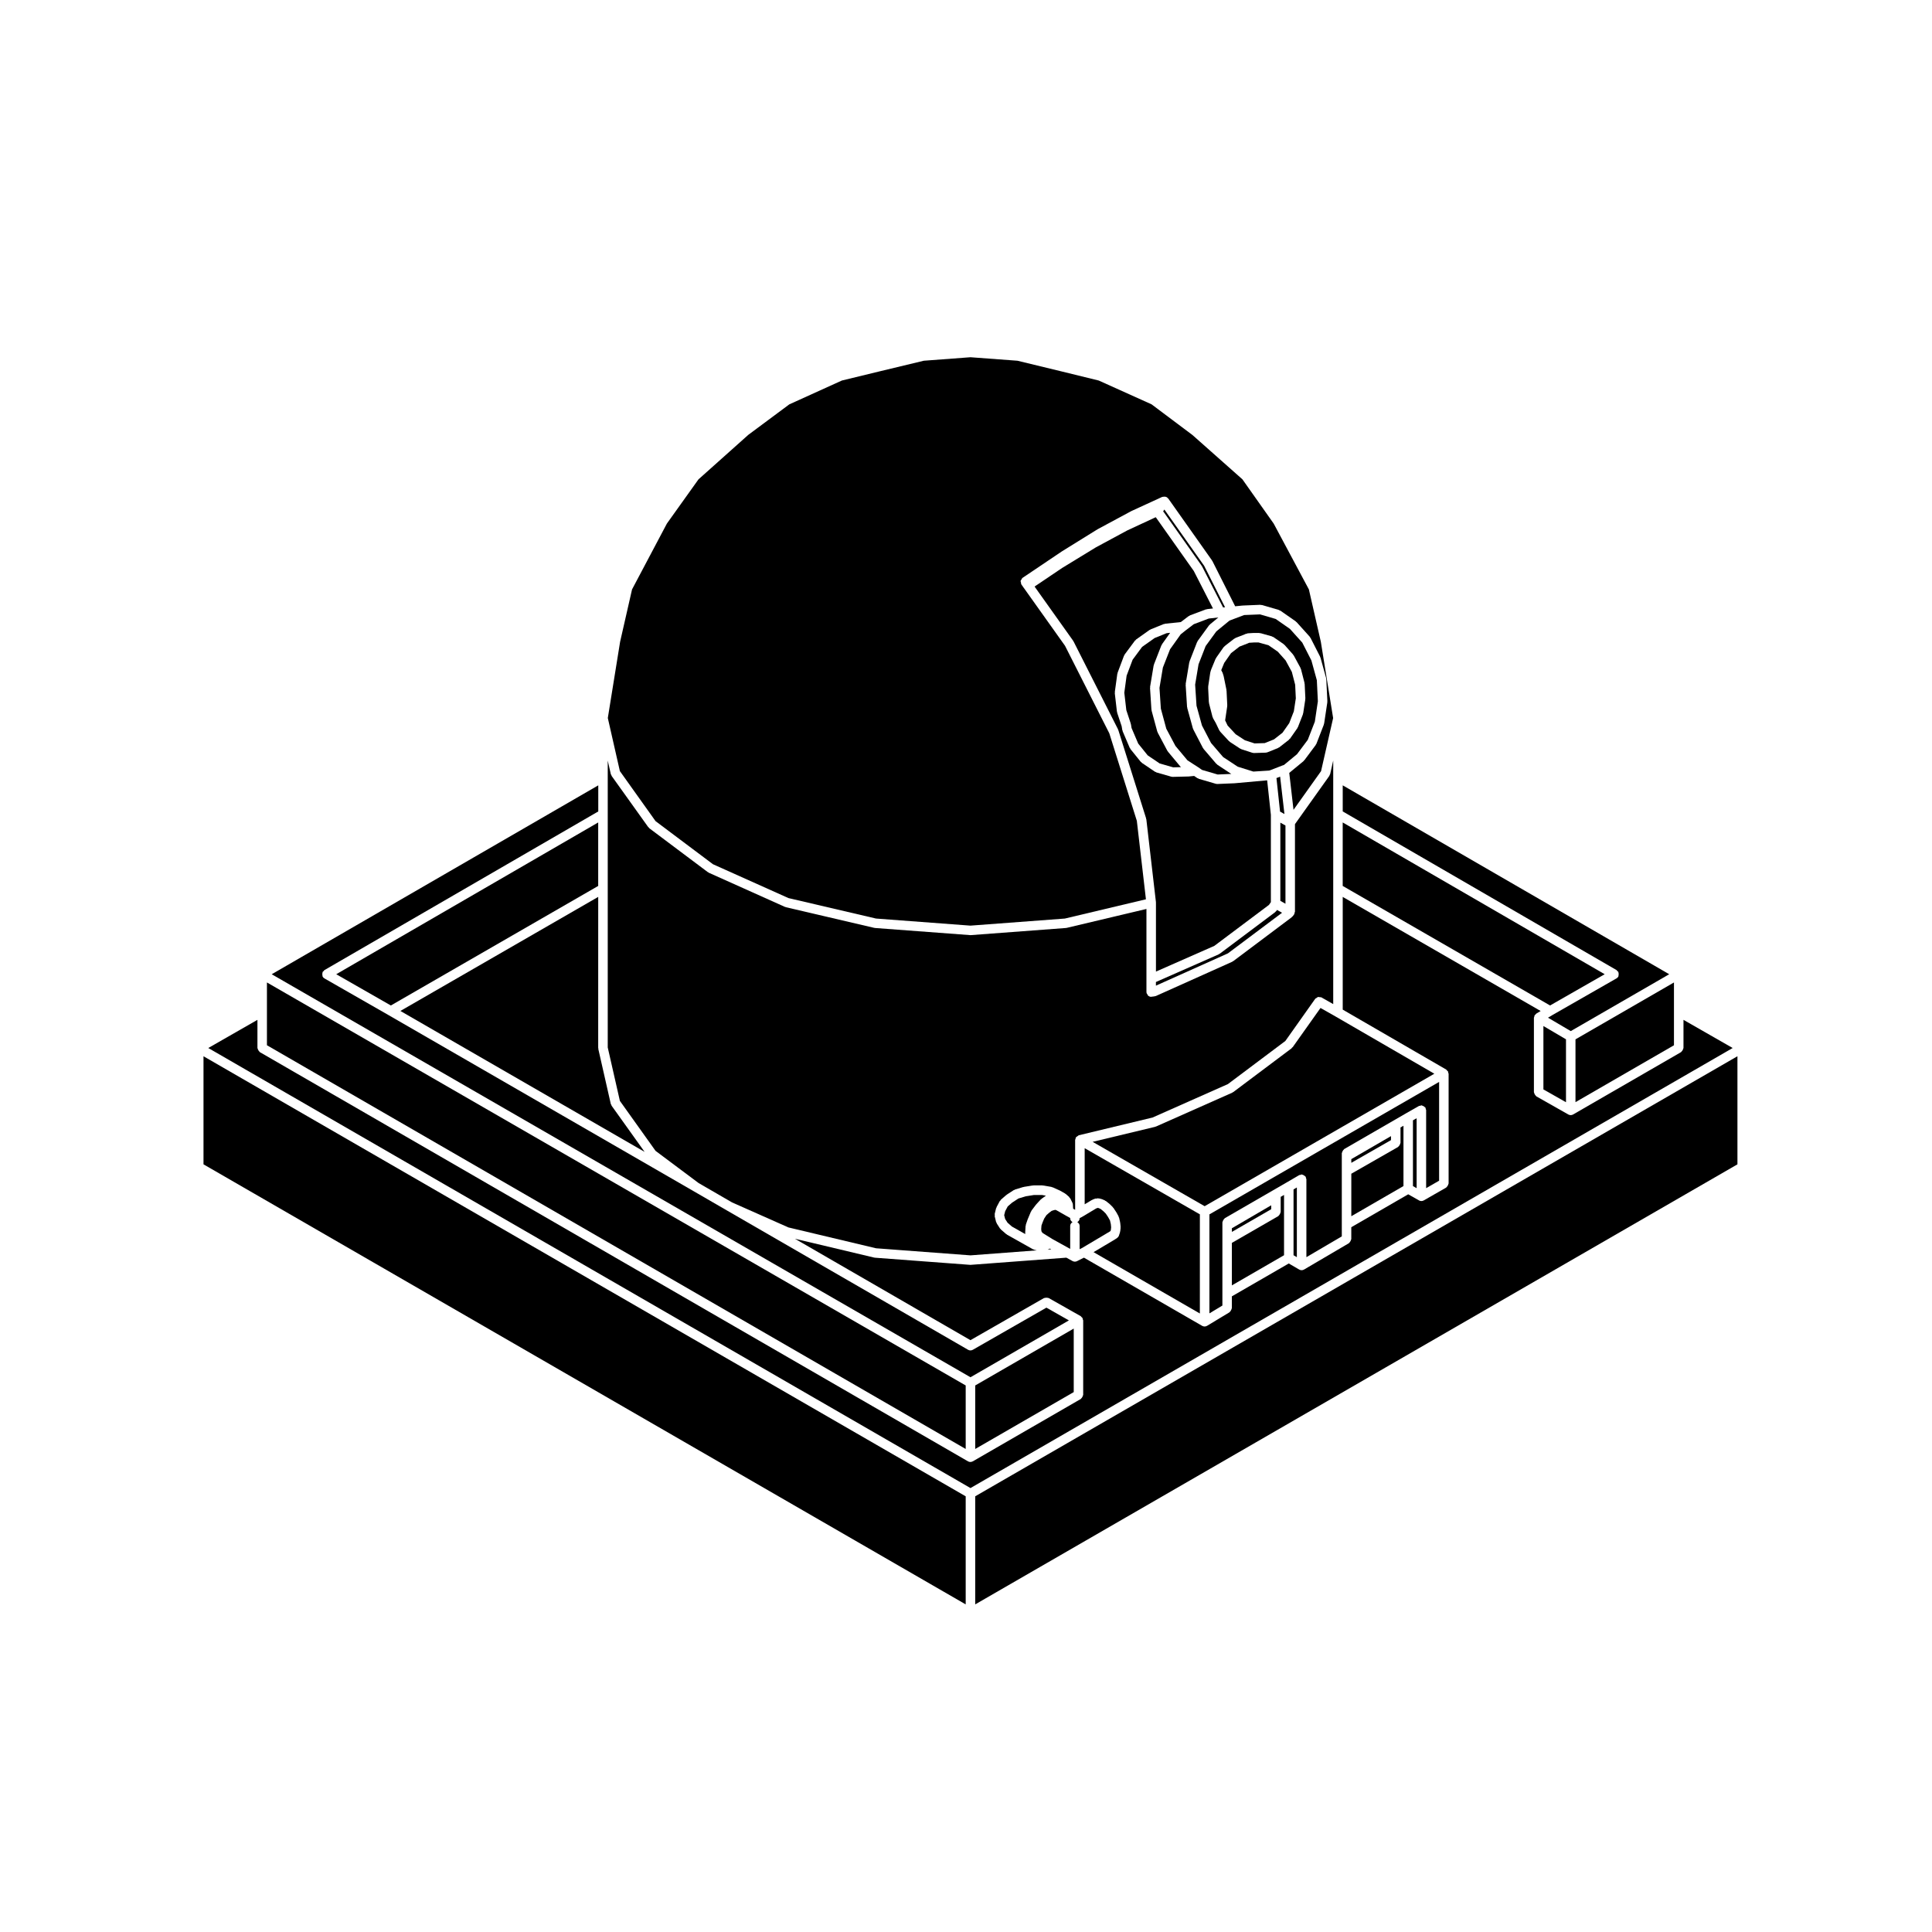 <?xml version="1.0" encoding="UTF-8"?>
<!-- Uploaded to: ICON Repo, www.svgrepo.com, Generator: ICON Repo Mixer Tools -->
<svg fill="#000000" width="800px" height="800px" version="1.1" viewBox="144 144 512 512" xmlns="http://www.w3.org/2000/svg">
 <g>
  <path d="m422.96 472.4 4.43 2.449 0.051 0.023s0.004 0.004 0.012 0.004l0.16 0.09v-6.098c0-0.441 0.273-0.766 0.613-0.988-0.344-0.227-0.613-0.551-0.613-0.992v-0.105l-1.055-0.586c-0.004 0-0.004-0.004-0.004-0.004-0.004-0.004-0.012-0.004-0.012-0.004l-2.57-1.461-0.297-0.109-0.453 0.102-0.555 0.188-0.676 0.523-0.672 0.59-0.598 0.91-0.406 0.973-0.312 0.863-0.074 0.945 0.059 0.562 0.16 0.289 0.25 0.25z"/>
  <path d="m422.59 475.08-0.344-0.195-0.609 0.266z"/>
  <path d="m317.73 448.99 11.395 8.52 8.883 5.144 14.934 6.629 23.219 5.523 25.02 1.875 17.551-1.32-0.676-0.168c-0.035-0.012-0.051-0.051-0.086-0.066-0.074-0.023-0.152-0.02-0.223-0.059l-6.898-3.875c-0.039-0.02-0.039-0.074-0.074-0.102-0.047-0.031-0.098-0.016-0.133-0.051l-1.414-1.23c-0.031-0.023-0.02-0.07-0.051-0.102-0.059-0.066-0.137-0.102-0.188-0.172l-0.848-1.324c-0.039-0.055-0.012-0.117-0.035-0.172-0.035-0.074-0.105-0.117-0.133-0.203l-0.371-1.512c-0.031-0.105 0.039-0.195 0.047-0.309-0.004-0.105-0.074-0.195-0.047-0.309l0.371-1.512c0.02-0.059 0.082-0.082 0.102-0.133 0.02-0.051-0.012-0.105 0.016-0.152l0.852-1.602c0.039-0.074 0.125-0.086 0.176-0.145 0.051-0.059 0.047-0.156 0.105-0.211l1.414-1.23c0.023-0.02 0.059-0.012 0.09-0.031 0.023-0.02 0.02-0.059 0.051-0.082l1.891-1.23c0.059-0.035 0.125-0.004 0.18-0.035 0.059-0.023 0.082-0.098 0.141-0.109l2.168-0.66c0.035-0.012 0.059 0.016 0.09 0.012 0.035-0.012 0.051-0.047 0.082-0.051l2.363-0.379c0.039-0.004 0.07 0.031 0.105 0.023 0.035-0.004 0.059-0.039 0.098-0.039h2.363c0.047 0 0.066 0.039 0.105 0.047 0.039 0.004 0.074-0.035 0.109-0.023l2.176 0.379c0.059 0.012 0.086 0.07 0.137 0.09 0.055 0.016 0.109-0.02 0.16 0.004l1.891 0.852c0.02 0.012 0.02 0.031 0.039 0.039 0.02 0.012 0.047 0 0.07 0.012l1.32 0.75c0.051 0.023 0.051 0.086 0.09 0.109 0.039 0.023 0.09 0.012 0.125 0.047l0.852 0.754c0.066 0.059 0.055 0.152 0.105 0.223 0.055 0.066 0.145 0.082 0.188 0.156l0.523 1.055c0.098 0.168 0.156 0.352 0.172 0.555l0.07 1.129 0.5 0.277 0.031-0.016v-18.496c0-0.117 0.098-0.195 0.121-0.309 0.023-0.109-0.016-0.215 0.047-0.316 0.004-0.004 0.012-0.004 0.016-0.012 0.031-0.055 0.09-0.07 0.125-0.109 0.102-0.125 0.223-0.188 0.363-0.266 0.102-0.059 0.16-0.172 0.277-0.203 0.004 0 0.012-0.012 0.016-0.012l19.543-4.699 19.98-8.867 15.219-11.422 7.914-11.176c0.09-0.121 0.238-0.137 0.352-0.223 0.137-0.102 0.246-0.223 0.414-0.258 0.152-0.035 0.293 0.031 0.449 0.055 0.145 0.023 0.301-0.023 0.434 0.055l3.125 1.773v-64.551l-0.816 3.606c-0.023 0.102-0.109 0.156-0.156 0.246-0.031 0.066 0 0.141-0.051 0.207l-9.117 12.801v23.211c0 0.117-0.098 0.191-0.121 0.301-0.031 0.105 0.02 0.215-0.039 0.312-0.02 0.039-0.066 0.055-0.09 0.09-0.02 0.023-0.004 0.055-0.02 0.082l-0.371 0.473c-0.039 0.047-0.102 0.031-0.137 0.066-0.051 0.051-0.039 0.121-0.102 0.16l-15.488 11.621c-0.051 0.035-0.105 0.023-0.156 0.051-0.035 0.023-0.039 0.074-0.086 0.098l-20.219 9.07c-0.102 0.047-0.195 0.047-0.297 0.066-0.031 0.004-0.039 0.031-0.07 0.035l-0.754 0.098c-0.051 0.004-0.102 0.012-0.152 0.012l-0.004 0.02c-0.324 0-0.621-0.137-0.848-0.352-0.082-0.074-0.09-0.188-0.145-0.289-0.102-0.145-0.227-0.277-0.25-0.469-0.004-0.031 0.023-0.051 0.023-0.082-0.004-0.023-0.035-0.047-0.035-0.074v-22.023l-21.121 5.012c-0.059 0.016-0.117 0.016-0.18 0.02-0.004 0.004-0.004 0.012-0.016 0.012l-25.223 1.891c-0.031 0.004-0.059 0.004-0.09 0.004s-0.059 0-0.09-0.004l-25.223-1.891c-0.004 0-0.012-0.004-0.016-0.012-0.059-0.004-0.117-0.004-0.176-0.02l-23.426-5.477c-0.02-0.004-0.031-0.031-0.051-0.039-0.059-0.016-0.117-0.012-0.176-0.035l-20.219-9.07c-0.039-0.02-0.051-0.07-0.086-0.098-0.051-0.023-0.105-0.016-0.152-0.051l-15.492-11.621c-0.066-0.051-0.066-0.137-0.117-0.195-0.047-0.047-0.117-0.031-0.152-0.082l-9.73-13.602c-0.047-0.059-0.016-0.137-0.051-0.207-0.047-0.09-0.133-0.141-0.156-0.246l-0.82-3.606v76.023l3.219 14.16z"/>
  <path d="m490.57 340.07 1.875-4.816 0.805-5.402-0.273-5.582-1.441-5.238-2.418-4.734-3.273-3.637-3.777-2.629-4.141-1.211-4.211 0.172-3.883 1.465-3.496 2.871-2.828 3.883-1.883 4.832-0.902 5.391 0.363 5.586 1.441 5.234 2.414 4.648 3.199 3.727 3.871 2.551 4.137 1.293 4.156-0.262 0.215-0.055 3.324-1.293c0.012-0.004 0.023 0.004 0.039 0 0.012-0.004 0.012-0.016 0.02-0.02l0.348-0.109 3.473-2.867zm-4.902-0.191c-0.055 0.055-0.047 0.141-0.109 0.191l-2.551 1.988c-0.059 0.047-0.125 0.035-0.191 0.07-0.051 0.023-0.066 0.09-0.109 0.105l-2.832 1.133c-0.133 0.051-0.266 0.07-0.402 0.082-0.012 0-0.02 0.012-0.031 0.012l-3.117 0.098h-0.035c-0.125 0-0.262-0.02-0.387-0.059l-2.922-0.945c-0.051-0.016-0.059-0.07-0.105-0.09-0.066-0.023-0.141-0.02-0.203-0.059l-2.746-1.793c-0.051-0.031-0.051-0.102-0.09-0.137-0.047-0.031-0.105-0.02-0.141-0.059l-2.363-2.551c-0.035-0.039-0.02-0.098-0.051-0.133-0.051-0.066-0.121-0.105-0.16-0.18l-0.926-1.945-0.734-1.281c-0.023-0.047 0-0.102-0.02-0.141-0.023-0.066-0.098-0.102-0.105-0.168l-0.945-3.684c-0.016-0.047 0.023-0.086 0.02-0.133-0.004-0.047-0.055-0.074-0.055-0.121l-0.188-3.875c-0.004-0.051 0.039-0.082 0.039-0.121 0-0.039-0.039-0.082-0.031-0.121l0.562-3.777c0.004-0.039 0.051-0.059 0.059-0.102 0.012-0.039-0.02-0.082-0.004-0.117l0.188-0.562c0.012-0.016 0.031-0.02 0.031-0.035 0.012-0.016-0.004-0.031 0-0.047l1.133-2.742c0.02-0.051 0.082-0.055 0.102-0.102 0.031-0.047 0.004-0.102 0.035-0.141l1.984-2.832c0.039-0.059 0.117-0.055 0.168-0.105 0.047-0.051 0.039-0.121 0.098-0.168l2.555-1.984c0.055-0.047 0.121-0.02 0.18-0.051 0.055-0.035 0.074-0.105 0.137-0.133l2.414-0.934 0.309-0.152c0.082-0.039 0.16 0.004 0.246-0.02 0.09-0.023 0.141-0.109 0.242-0.117l1.512-0.098c0.02 0 0.023 0.016 0.039 0.016 0.02 0 0.023-0.016 0.039-0.016h1.512c0.066 0 0.105 0.059 0.16 0.07 0.066 0.012 0.117-0.039 0.176-0.02l3.023 0.852c0.074 0.02 0.102 0.102 0.168 0.125 0.066 0.023 0.145 0 0.207 0.047l2.746 1.891c0.047 0.035 0.047 0.102 0.086 0.133 0.047 0.039 0.105 0.031 0.137 0.07l2.266 2.551c0.035 0.039 0.02 0.102 0.051 0.137 0.031 0.047 0.09 0.051 0.117 0.102l1.793 3.305c0.023 0.051-0.004 0.105 0.016 0.156 0.02 0.051 0.086 0.07 0.102 0.125l0.945 3.684c0.012 0.047-0.023 0.086-0.02 0.133 0.012 0.051 0.055 0.07 0.059 0.121l0.188 3.875c0 0.051-0.047 0.082-0.051 0.121 0 0.047 0.039 0.082 0.035 0.125l-0.562 3.684c-0.012 0.055-0.059 0.082-0.074 0.133-0.016 0.047 0.02 0.09 0.004 0.133l-1.328 3.402c-0.02 0.059-0.082 0.09-0.105 0.141-0.023 0.039 0 0.086-0.031 0.121l-1.984 2.832c-0.059 0.062-0.129 0.047-0.168 0.086z"/>
  <path d="m486.35 322.06-1.652-3.043-2.062-2.312-2.457-1.699-2.637-0.742h-1.266l-1.258 0.082-0.137 0.07c-0.031 0.016-0.055 0.012-0.082 0.02-0.02 0.004-0.02 0.031-0.039 0.035l-2.281 0.883-2.246 1.742-1.805 2.578-0.797 1.945 0.125 0.176c0.051 0.059 0.02 0.137 0.055 0.207 0.035 0.066 0.109 0.086 0.137 0.156l0.281 0.852c0.012 0.023-0.012 0.051-0.004 0.074 0.004 0.023 0.039 0.035 0.047 0.066l0.754 3.684c0.012 0.051-0.031 0.09-0.023 0.133 0.004 0.039 0.051 0.074 0.051 0.121 0 0.012-0.004 0.012-0.004 0.02v0.012l0.188 3.777c0.004 0.051-0.039 0.082-0.039 0.121-0.004 0.047 0.039 0.086 0.031 0.125l-0.559 3.762 0.656 1.375 2.133 2.301 2.457 1.605 2.57 0.832 2.676-0.086 2.457-0.984 2.254-1.758 1.793-2.562 1.215-3.125 0.523-3.426-0.172-3.606z"/>
  <path d="m399.92 511.16-185.18-106.8v16.641l185.18 106.99z"/>
  <path d="m427.27 493.92-5.961-3.379-19.504 11.168c-0.191 0.105-0.402 0.168-0.625 0.168-0.223 0-0.434-0.059-0.625-0.168h-0.004l-63.762-36.84h-0.004l-8.973-5.195-80.855-46.664s0-0.004-0.004-0.004l-16.988-9.723v-0.004h-0.004s0-0.004-0.004-0.004c-0.188-0.105-0.344-0.262-0.457-0.457-0.031-0.051 0-0.105-0.02-0.168-0.066-0.152-0.059-0.293-0.059-0.457 0-0.172-0.004-0.312 0.059-0.469 0.02-0.055-0.004-0.105 0.02-0.16 0.059-0.105 0.176-0.121 0.258-0.203 0.082-0.086 0.102-0.207 0.207-0.266l72.582-42.055v-6.914l-86.539 50.059 185.18 106.8z"/>
  <path d="m428.55 512.92v-16.832l-26.109 15.074v16.832z"/>
  <path d="m302.53 381.69-52.422 30.223 64.723 37.348-8.758-12.246c-0.047-0.059-0.016-0.137-0.051-0.207-0.047-0.09-0.133-0.141-0.156-0.246l-3.305-14.551c-0.012-0.055 0.031-0.098 0.023-0.141-0.004-0.055-0.055-0.086-0.055-0.137l0.004-40.043z"/>
  <path d="m302.53 361.96-69.426 40.223 14.477 8.281 54.949-31.68z"/>
  <path d="m416.46 466.91c0.004-0.016-0.004-0.023 0-0.039l0.75-1.793c0.023-0.055 0.086-0.066 0.109-0.109 0.023-0.047 0.012-0.109 0.039-0.156l1.145-1.512c0.012-0.02 0.039-0.016 0.055-0.035s0.004-0.047 0.023-0.066l1.223-1.324c0.035-0.035 0.09-0.023 0.121-0.059 0.039-0.031 0.035-0.086 0.07-0.105l1.184-0.848-1.027-0.176h-2.152l-2.191 0.348-1.91 0.578-1.684 1.098-1.16 1.008-0.672 1.258-0.266 1.059 0.258 1.008 0.641 0.992 1.18 1.027 3.512 1.977-0.02-0.289c-0.004-0.031 0.023-0.051 0.023-0.086 0-0.031-0.031-0.051-0.023-0.082l0.102-1.703c0-0.074 0.059-0.105 0.082-0.172 0.012-0.059-0.031-0.109-0.012-0.172l0.559-1.602c0.02-0.008 0.035-0.008 0.043-0.023z"/>
  <path d="m450.34 383.29v18.191l15.473-6.816 14.465-10.848 0.516-0.734v-23.16l-0.984-9.129-8.602 0.777h-0.055c-0.004 0-0.004 0.004-0.004 0.004l-4.535 0.191h-0.055c-0.109 0-0.238-0.016-0.352-0.051l-4.527-1.324c-0.055-0.016-0.07-0.074-0.117-0.102-0.086-0.035-0.168-0.023-0.246-0.074l-0.855-0.582-1.43 0.141c-0.031 0.004-0.059 0.004-0.098 0.004l-4.156 0.102h-0.031c-0.109 0-0.23-0.016-0.348-0.051l-3.965-1.137c-0.051-0.016-0.07-0.074-0.109-0.098-0.086-0.031-0.172-0.023-0.242-0.074l-3.492-2.363c-0.066-0.047-0.07-0.121-0.117-0.172-0.051-0.047-0.117-0.031-0.156-0.082l-2.746-3.402c-0.031-0.039-0.012-0.098-0.039-0.137-0.039-0.059-0.105-0.098-0.137-0.16l-1.891-4.438c-0.02-0.047 0.016-0.09 0-0.137-0.02-0.055-0.07-0.086-0.082-0.141l-0.176-1.043-1.195-3.594c-0.016-0.047 0.02-0.086 0.012-0.125-0.016-0.051-0.066-0.082-0.066-0.125l-0.57-4.914c-0.004-0.059 0.051-0.105 0.051-0.156 0-0.059-0.051-0.102-0.039-0.156l0.66-4.816c0.004-0.051 0.059-0.074 0.07-0.121 0.016-0.051-0.02-0.102 0-0.145l1.703-4.535c0.02-0.059 0.09-0.074 0.117-0.133 0.031-0.055 0.012-0.121 0.051-0.176l2.734-3.684c0.039-0.059 0.117-0.055 0.172-0.105 0.051-0.051 0.051-0.125 0.105-0.172l3.594-2.551c0.047-0.035 0.105-0.012 0.152-0.035s0.055-0.086 0.105-0.105l3.492-1.414c0.059-0.023 0.117 0.016 0.18 0 0.059-0.016 0.098-0.086 0.156-0.09l4.191-0.438 2.074-1.578c0.055-0.039 0.121-0.016 0.176-0.047 0.059-0.035 0.082-0.105 0.137-0.133l4.254-1.602c0.059-0.02 0.109 0.02 0.172 0.004 0.055-0.012 0.082-0.07 0.133-0.074l1.586-0.176-5.082-9.926-9.941-14.062-0.156-0.195-7.535 3.5-8.34 4.5-8.906 5.438-7.324 4.934 10.211 14.348c0.02 0.031 0 0.066 0.02 0.09 0.02 0.035 0.059 0.035 0.082 0.07l11.809 23.336c0.016 0.035-0.012 0.074 0.004 0.109 0.016 0.035 0.055 0.047 0.07 0.082l7.371 23.422c0.016 0.047-0.02 0.086-0.012 0.121 0.012 0.047 0.055 0.07 0.066 0.109l2.551 22.012c0 0.023-0.023 0.047-0.023 0.074-0.004 0.031 0.023 0.047 0.023 0.078z"/>
  <path d="m317.73 361.61 15.219 11.422 20 8.969 23.199 5.422 25.023 1.879 25.02-1.875 21.492-5.106-2.41-20.793-7.297-23.195-11.73-23.184-10.891-15.305c-0.004-0.004-0.012-0.004-0.012-0.004l-0.66-0.945v-0.012c-0.004-0.004-0.012-0.004-0.012-0.012-0.102-0.137-0.059-0.297-0.098-0.449-0.035-0.168-0.125-0.316-0.102-0.488 0.023-0.141 0.16-0.238 0.23-0.363 0.09-0.152 0.125-0.328 0.289-0.438 0-0.004 0.012 0 0.012-0.004 0 0 0-0.004 0.004-0.004l10.387-6.992c0.004-0.004 0.016 0 0.023-0.004 0.004-0.004 0.004-0.02 0.016-0.023l9.445-5.856c0.016-0.012 0.031 0 0.047-0.012 0.012-0.004 0.012-0.02 0.02-0.023l8.785-4.727c0.012-0.004 0.023 0.004 0.039-0.004 0.012-0.004 0.016-0.031 0.031-0.035l8.223-3.777c0.055-0.023 0.109 0.012 0.168-0.004 0.121-0.039 0.227-0.039 0.359-0.039 0.105 0 0.195-0.02 0.309 0.012 0.102 0.023 0.168 0.059 0.258 0.105 0.051 0.023 0.105 0 0.156 0.035 0.066 0.047 0.07 0.133 0.117 0.191 0.059 0.055 0.145 0.055 0.191 0.117l11.617 16.434c0.02 0.031 0.004 0.07 0.02 0.102 0.02 0.031 0.059 0.031 0.082 0.066l6.031 11.98 1.98-0.195c0.016 0 0.02 0.012 0.039 0.012 0.012 0 0.02-0.016 0.031-0.016l4.637-0.191c0.07-0.004 0.125 0.066 0.195 0.074 0.07 0.004 0.133-0.047 0.207-0.023l4.527 1.324c0.074 0.02 0.102 0.102 0.16 0.133 0.07 0.031 0.141 0 0.207 0.047l4.066 2.832c0.039 0.035 0.039 0.098 0.082 0.125 0.039 0.031 0.102 0.023 0.133 0.066l3.492 3.875c0.047 0.047 0.023 0.105 0.055 0.156 0.039 0.051 0.105 0.059 0.133 0.109l2.555 5.008c0.02 0.039-0.004 0.09 0.012 0.125 0.02 0.051 0.07 0.059 0.086 0.105l1.512 5.481c0.012 0.051-0.023 0.09-0.02 0.137 0.012 0.051 0.059 0.086 0.059 0.137l0.289 5.856c0.004 0.047-0.039 0.074-0.039 0.117 0 0.051 0.039 0.086 0.031 0.125l-0.852 5.668c-0.004 0.055-0.059 0.086-0.074 0.133-0.012 0.051 0.02 0.098 0 0.137l-1.98 5.106c-0.031 0.07-0.102 0.105-0.133 0.16-0.023 0.047-0.004 0.098-0.035 0.133l-3.027 4.062c-0.031 0.039-0.098 0.023-0.121 0.066-0.039 0.047-0.035 0.109-0.086 0.152l-3.777 3.117c-0.004 0.004-0.004 0-0.012 0.004l1.129 9.789 7.301-10.254 3.199-14.066-3.258-20.203-3.168-13.887-9.324-17.438-8.289-11.734-13.246-11.75-10.832-8.125-14-6.309-9.922-2.43-11.621-2.816-12.453-0.926-12.363 0.926-11.715 2.816-10 2.43-13.93 6.316-10.871 8.082-13.195 11.789-8.375 11.723-9.234 17.445-3.164 13.879-3.258 20.203 3.195 14.066z"/>
  <path d="m461.99 465.82-30.539-17.539v14.871l1.875-1.125c0.031-0.02 0.074 0 0.105-0.016 0.039-0.02 0.051-0.074 0.098-0.09l0.754-0.289c0.105-0.039 0.211 0.02 0.316 0.012 0.102-0.012 0.176-0.09 0.289-0.082l0.754 0.102c0.07 0.012 0.102 0.074 0.16 0.098 0.066 0.016 0.121-0.023 0.18 0.004l0.848 0.371c0.059 0.023 0.07 0.09 0.117 0.117 0.047 0.023 0.117 0.012 0.16 0.051l0.945 0.754c0.02 0.02 0.016 0.051 0.035 0.066 0.02 0.02 0.051 0.012 0.07 0.031l0.754 0.754c0.035 0.035 0.02 0.086 0.051 0.121s0.082 0.031 0.105 0.07l0.754 1.133c0.012 0.016 0 0.039 0.012 0.055 0.012 0.02 0.039 0.02 0.051 0.039l0.562 1.039c0.035 0.059-0.004 0.121 0.02 0.18 0.023 0.059 0.086 0.086 0.105 0.141l0.277 1.23c0.012 0.031-0.02 0.055-0.012 0.086 0 0.035 0.039 0.051 0.039 0.082l0.102 1.039c0.004 0.051-0.039 0.082-0.039 0.125 0 0.047 0.039 0.082 0.039 0.121l-0.102 0.945c-0.012 0.055-0.059 0.082-0.07 0.125-0.012 0.047 0.023 0.09 0.012 0.133l-0.281 0.852c-0.09 0.273-0.266 0.488-0.488 0.641 0 0.004 0 0.012-0.012 0.016l-0.559 0.379c-0.016 0.012-0.031 0.004-0.039 0.016-0.012 0-0.012 0.016-0.02 0.02l-5.613 3.336 28.172 16.258 0.004-26.27z"/>
  <path d="m430.71 474.76 7.375-4.383 0.203-0.133 0.102-0.312 0.074-0.68-0.082-0.848-0.223-0.961-0.484-0.883-0.625-0.938-0.625-0.625-0.77-0.621-0.523-0.23-0.266-0.035-0.383 0.145-3.664 2.195c-0.016 0.012-0.035 0.004-0.051 0.016-0.02 0.012-0.02 0.023-0.031 0.035l-0.625 0.312v0.074c0 0.441-0.273 0.766-0.613 0.992 0.344 0.223 0.613 0.543 0.613 0.988v6.184z"/>
  <path d="m484.66 362.77-1.355-0.762v20.727l1.355 0.766z"/>
  <path d="m443.71 335.94 0.168 0.996 1.758 4.121 2.519 3.129 3.168 2.141 3.586 1.027 2.106-0.051c-0.035-0.035-0.09-0.02-0.117-0.055l-3.394-4.066c-0.023-0.031-0.012-0.07-0.031-0.102-0.039-0.047-0.09-0.066-0.117-0.117l-2.555-4.816c-0.023-0.039 0.004-0.086-0.016-0.121-0.02-0.055-0.074-0.086-0.09-0.137l-1.512-5.57c-0.016-0.047 0.023-0.086 0.016-0.121-0.012-0.051-0.055-0.074-0.059-0.121l-0.371-5.762c-0.004-0.055 0.039-0.09 0.051-0.141 0-0.055-0.051-0.098-0.039-0.145l0.945-5.668c0.012-0.051 0.059-0.07 0.074-0.109 0.016-0.051-0.02-0.09-0.004-0.137l1.988-5.106c0.023-0.055 0.09-0.066 0.117-0.117 0.02-0.051 0-0.105 0.031-0.152l2.168-3.043-0.938 0.102-3.18 1.285-3.316 2.352-2.508 3.391-1.594 4.231-0.613 4.516 0.535 4.625 1.18 3.562c0.012 0.035-0.016 0.066-0.012 0.102 0.004 0.023 0.043 0.043 0.055 0.078z"/>
  <path d="m484.39 359.73-1.145-9.91-0.973 0.379 0.957 8.883z"/>
  <path d="m483.76 385.89-1.336-0.75-0.195 0.293c-0.059 0.086-0.152 0.125-0.227 0.195-0.031 0.023-0.023 0.07-0.059 0.098l-14.73 11.047c-0.051 0.035-0.109 0.023-0.168 0.055-0.039 0.02-0.047 0.07-0.086 0.09l-16.629 7.324v0.969l19.074-8.555z"/>
  <path d="m452.46 279.79 10.016 14.168c0.02 0.031 0.004 0.066 0.02 0.09 0.02 0.031 0.059 0.035 0.074 0.066l5.562 10.867 0.52-0.051-5.547-11.004-10.531-14.895-0.332 0.484 0.172 0.211c0.012 0.012 0.004 0.031 0.012 0.039 0.012 0.012 0.027 0.012 0.035 0.023z"/>
  <path d="m461.34 314.04c0.031-0.051 0.004-0.105 0.039-0.156l3.023-4.156c0.035-0.051 0.102-0.047 0.137-0.086 0.039-0.047 0.031-0.105 0.082-0.145l2.258-1.863-2.559 0.289-3.949 1.492-2.211 1.684h-0.004l-1.254 1.004-2.828 3.969-1.895 4.832-0.902 5.391 0.363 5.496 1.438 5.32 2.43 4.57 3.188 3.82 2.769 1.785c0.004 0.004 0.004 0.012 0.012 0.016 0.004 0.004 0.016 0 0.023 0.004l1.062 0.734 4.133 1.211 3.613-0.152-3.699-2.438c-0.059-0.039-0.059-0.109-0.105-0.16-0.047-0.039-0.109-0.02-0.156-0.07l-3.394-3.965c-0.031-0.031-0.016-0.074-0.039-0.105-0.035-0.051-0.098-0.074-0.121-0.133l-2.555-4.918c-0.02-0.039 0.004-0.082-0.012-0.117-0.02-0.051-0.074-0.074-0.09-0.125l-1.512-5.477c-0.016-0.047 0.023-0.086 0.016-0.125-0.012-0.051-0.055-0.074-0.059-0.121l-0.371-5.859c-0.004-0.055 0.047-0.09 0.051-0.141 0-0.055-0.051-0.098-0.039-0.145l0.945-5.668c0.012-0.051 0.059-0.07 0.074-0.109s-0.02-0.098-0.004-0.137l1.988-5.098c0.016-0.082 0.082-0.098 0.113-0.148z"/>
  <path d="m470.46 469.5v0.969l10.422-6.012v-1.043z"/>
  <path d="m402.44 569.18 202-116.62v-28.645l-202 116.62z"/>
  <path d="m590.14 414.27v7.461c0 0.059-0.055 0.102-0.066 0.156-0.02 0.168-0.102 0.289-0.176 0.43-0.09 0.145-0.152 0.273-0.289 0.367-0.047 0.039-0.051 0.105-0.105 0.137l-28.621 16.531c-0.195 0.109-0.414 0.168-0.629 0.168-0.211 0-0.422-0.055-0.621-0.16l-8.492-4.816c-0.059-0.031-0.059-0.105-0.105-0.137-0.137-0.105-0.203-0.223-0.289-0.367-0.09-0.141-0.156-0.262-0.176-0.43-0.012-0.059-0.07-0.102-0.07-0.16v-19.746c0-0.059 0.055-0.098 0.059-0.152 0.02-0.109 0.047-0.195 0.09-0.309 0.023-0.059-0.012-0.121 0.031-0.18 0.031-0.051 0.098-0.055 0.125-0.102 0.07-0.09 0.125-0.145 0.215-0.215 0.047-0.035 0.051-0.102 0.102-0.125l1.164-0.695-52.453-30.238v29.871l27.434 15.887c0.051 0.035 0.059 0.105 0.105 0.137 0.09 0.07 0.152 0.133 0.215 0.223 0.039 0.047 0.105 0.051 0.137 0.105 0.031 0.055 0 0.109 0.023 0.172 0.039 0.105 0.066 0.188 0.082 0.301 0.012 0.059 0.066 0.098 0.066 0.156v29.09c0 0.066-0.055 0.102-0.066 0.156-0.023 0.168-0.102 0.289-0.176 0.434-0.09 0.141-0.156 0.266-0.289 0.363-0.051 0.039-0.055 0.105-0.105 0.137l-5.945 3.402c-0.195 0.109-0.414 0.172-0.637 0.172-0.223 0-0.438-0.059-0.629-0.172l-2.856-1.621-15.09 8.723v3.148c0 0.059-0.055 0.098-0.066 0.152-0.02 0.168-0.098 0.289-0.176 0.43-0.086 0.145-0.145 0.273-0.281 0.371-0.047 0.035-0.051 0.105-0.105 0.133l-11.895 6.988c-0.004 0-0.012 0-0.012 0.004-0.195 0.105-0.406 0.168-0.629 0.168-0.215 0-0.434-0.059-0.625-0.168-0.004-0.004-0.004-0.004-0.012-0.004l-2.766-1.613-15.086 8.715v3.144c0 0.059-0.055 0.098-0.066 0.145-0.02 0.16-0.098 0.281-0.176 0.43-0.082 0.145-0.141 0.273-0.277 0.371-0.047 0.035-0.047 0.102-0.098 0.125l-5.953 3.594c-0.004 0.004-0.012 0-0.016 0.004-0.191 0.109-0.414 0.176-0.637 0.176-0.215 0-0.43-0.059-0.613-0.16-0.004-0.004-0.012-0.004-0.016-0.004l-31.344-18.082-1.844 0.926c-0.18 0.09-0.371 0.133-0.562 0.133-0.203 0-0.406-0.051-0.605-0.152l-1.668-0.91c-0.023 0-0.055 0.004-0.082 0.012-0.004 0-0.012 0.004-0.016 0.004l-25.223 1.891c-0.031 0.004-0.059 0.004-0.09 0.004s-0.059 0-0.09-0.004l-25.223-1.891c-0.004 0-0.012-0.004-0.016-0.012-0.059-0.004-0.121-0.004-0.18-0.02l-20.992-4.992 46.512 26.879 19.492-11.164c0.051-0.031 0.105 0 0.168-0.02 0.145-0.066 0.289-0.059 0.449-0.059 0.168 0 0.312-0.012 0.469 0.055 0.051 0.02 0.105-0.012 0.16 0.02l8.504 4.816c0.055 0.031 0.066 0.105 0.105 0.137 0.098 0.074 0.156 0.137 0.23 0.227 0.035 0.051 0.102 0.051 0.125 0.105 0.031 0.051 0 0.105 0.023 0.16 0.047 0.105 0.066 0.191 0.082 0.309 0.012 0.059 0.07 0.102 0.07 0.16v19.746c0 0.059-0.055 0.102-0.066 0.156-0.02 0.168-0.102 0.289-0.176 0.43-0.09 0.145-0.152 0.273-0.289 0.367-0.047 0.039-0.051 0.105-0.105 0.137l-28.625 16.531h-0.012c-0.191 0.105-0.402 0.168-0.621 0.168-0.215 0-0.434-0.059-0.625-0.168h-0.004l-187.68-108.45c-0.055-0.031-0.059-0.102-0.105-0.137-0.133-0.102-0.195-0.223-0.281-0.367-0.086-0.141-0.156-0.262-0.18-0.43-0.004-0.059-0.066-0.102-0.066-0.156v-7.461l-13.027 7.461 201.99 116.62 201.99-116.62z"/>
  <path d="m197.93 452.56 201.99 116.62v-28.641l-201.99-116.62z"/>
  <path d="m525.38 456.9v-26.184l-60.871 35.105v26.234l3.438-2.07v-22.059c0-0.066 0.055-0.102 0.066-0.156 0.02-0.168 0.102-0.289 0.176-0.43 0.09-0.145 0.152-0.266 0.289-0.367 0.047-0.039 0.051-0.105 0.105-0.137l16.344-9.445h0.004l3.391-1.98c0.105-0.066 0.223-0.02 0.332-0.051 0.105-0.031 0.18-0.121 0.301-0.121 0.059 0 0.09 0.055 0.145 0.059 0.168 0.023 0.297 0.102 0.441 0.188 0.141 0.086 0.266 0.145 0.363 0.277 0.039 0.051 0.105 0.051 0.133 0.105 0.059 0.105 0.016 0.215 0.047 0.328 0.031 0.105 0.125 0.188 0.125 0.309v20.66l9.383-5.512v-22.047c0-0.059 0.055-0.102 0.066-0.156 0.02-0.168 0.102-0.289 0.176-0.43 0.09-0.145 0.152-0.273 0.289-0.367 0.047-0.039 0.051-0.105 0.105-0.137l16.344-9.445h0.004v-0.004l3.492-1.984c0.105-0.059 0.215-0.016 0.328-0.039 0.105-0.031 0.18-0.121 0.297-0.121 0.066 0 0.105 0.059 0.16 0.07 0.16 0.02 0.277 0.098 0.422 0.172 0.145 0.09 0.273 0.156 0.371 0.297 0.039 0.047 0.105 0.051 0.137 0.105 0.055 0.105 0.012 0.211 0.039 0.316 0.031 0.105 0.121 0.18 0.121 0.301v20.691z"/>
  <path d="m572.62 401.36c0.082 0.082 0.195 0.098 0.258 0.195 0.031 0.055 0 0.105 0.02 0.16 0.07 0.156 0.059 0.297 0.059 0.469 0 0.168 0.004 0.309-0.059 0.457-0.02 0.059 0.012 0.117-0.02 0.168-0.117 0.195-0.277 0.348-0.465 0.457 0 0 0 0.004-0.004 0.004h-0.004v0.004l-16.988 9.719-0.016 0.012c-0.004 0-0.004 0.004-0.004 0.004l-1.16 0.691 6.031 3.551 26.094-15.07-86.527-50.059v6.914l72.578 42.055c0.105 0.059 0.125 0.184 0.207 0.27z"/>
  <path d="m569.26 402.18-69.43-40.223v16.824l54.957 31.68z"/>
  <path d="m561.52 436.08 26.098-15.074v-16.641l-26.098 15.074z"/>
  <path d="m553.02 432.71 5.984 3.387v-16.668l-5.984-3.523z"/>
  <path d="m486.57 421.52c-0.039 0.051-0.105 0.035-0.156 0.082-0.051 0.059-0.051 0.152-0.117 0.203l-15.488 11.621c-0.051 0.035-0.105 0.023-0.156 0.055-0.039 0.02-0.051 0.07-0.09 0.09l-20.219 8.973c-0.055 0.023-0.105 0.02-0.16 0.035-0.02 0.004-0.031 0.035-0.055 0.039l-16.57 3.981 29.684 17.055 60.871-35.105-26.164-15.16c-0.004 0-0.004 0-0.004-0.004l-4-2.262z"/>
  <path d="m487.68 477.16v-18.469l-0.879 0.516v17.445z"/>
  <path d="m502.11 451.18v0.98l10.516-6.019v-1.059z"/>
  <path d="m502.11 466.31 13.824-7.992v-15.98l-0.82 0.473c0 0.035 0.035 0.051 0.035 0.086v3.969c0 0.066-0.055 0.102-0.066 0.156-0.023 0.168-0.102 0.289-0.176 0.434-0.09 0.141-0.156 0.266-0.289 0.363-0.051 0.039-0.055 0.105-0.105 0.137l-12.402 7.094z"/>
  <path d="m519.42 458.88v-18.535l-0.973 0.555v17.426z"/>
  <path d="m470.46 484.64 13.824-7.992v-15.98l-0.902 0.523c0 0.016 0.016 0.02 0.016 0.035v3.965c0 0.059-0.055 0.102-0.066 0.156-0.02 0.168-0.102 0.289-0.18 0.434-0.086 0.141-0.145 0.266-0.281 0.363-0.047 0.039-0.051 0.105-0.105 0.137l-12.309 7.098v11.262z"/>
 </g>
</svg>
